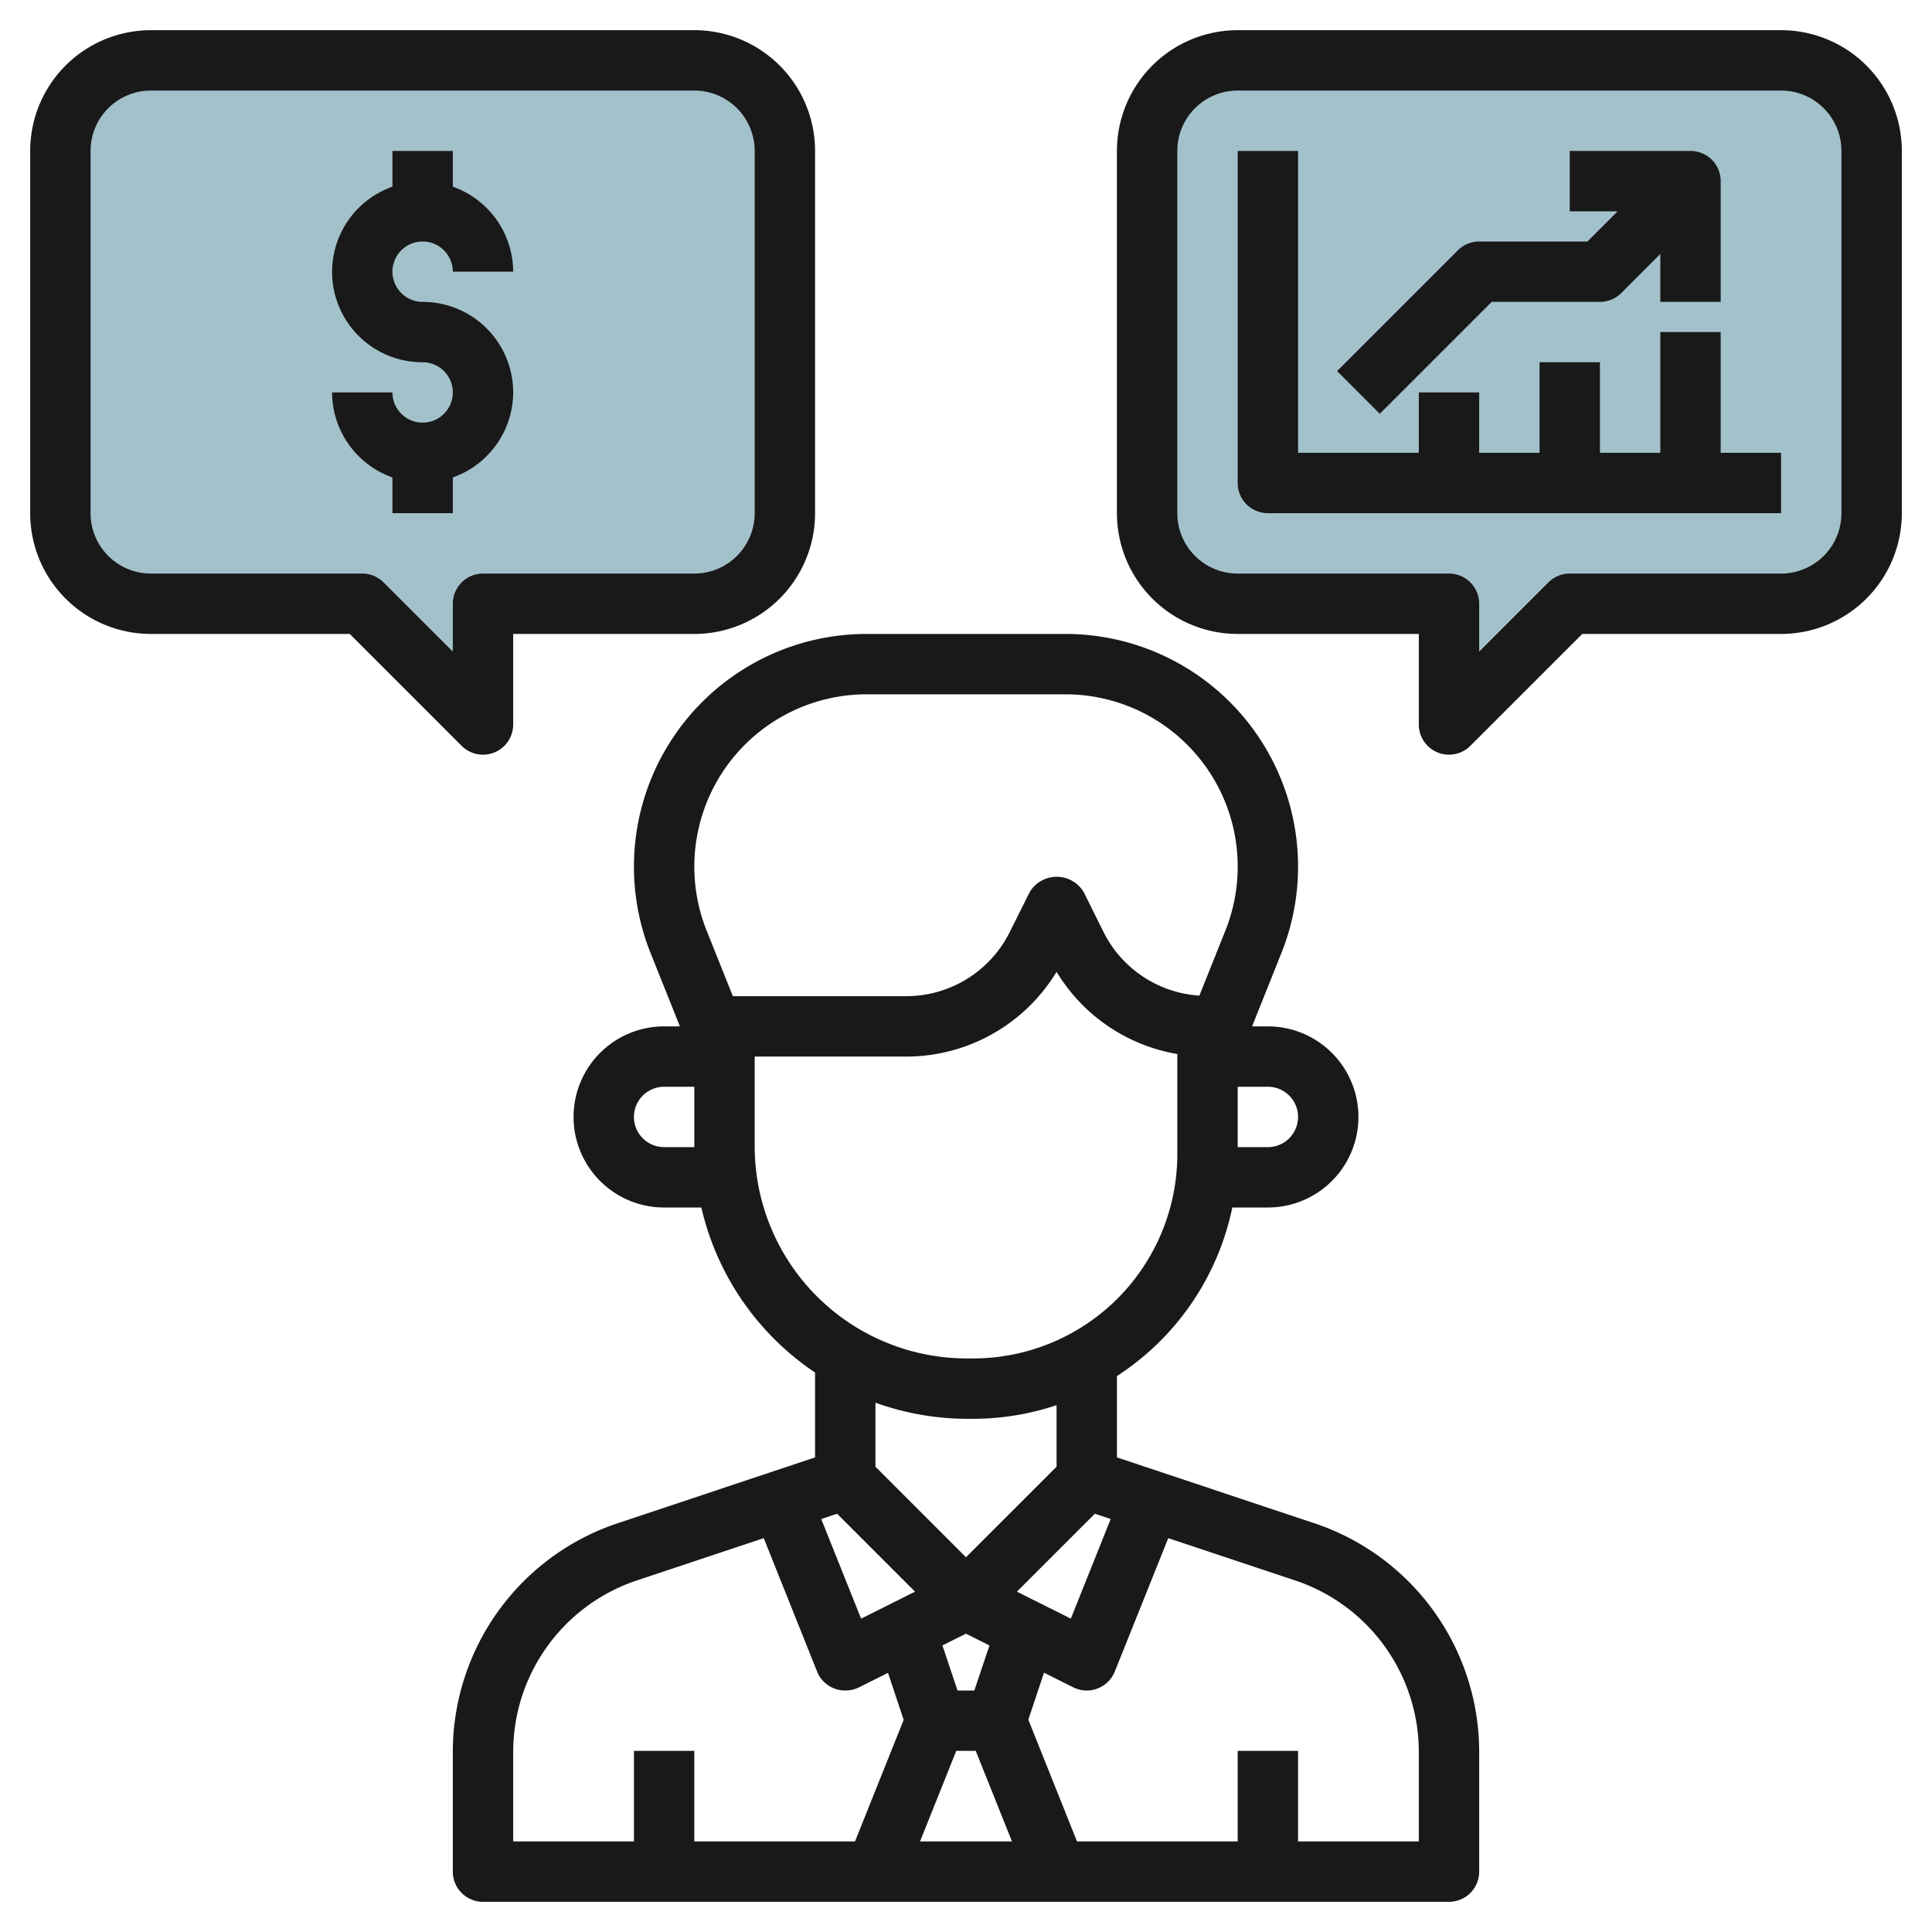 <?xml version="1.0"?>
<svg xmlns="http://www.w3.org/2000/svg" id="Layer_3" data-name="Layer 3" viewBox="0 0 64 64" width="512" height="512"><path d="M26,17V5a3,3,0,0,0-3-3H5A3,3,0,0,0,2,5V17a3,3,0,0,0,3,3h7l4,4V20h7A3,3,0,0,0,26,17Z" style="fill:#a3c1ca"/><path d="M38,17V5a3,3,0,0,1,3-3H59a3,3,0,0,1,3,3V17a3,3,0,0,1-3,3H52l-4,4V20H41A3,3,0,0,1,38,17Z" style="fill:#a3c1ca"/><path d="M43.53,50.456,37,48.279V45.584A8.779,8.779,0,0,0,40.822,40H42a3,3,0,0,0,0-6h-.523l.971-2.429A7.707,7.707,0,0,0,35.292,21H28.708a7.709,7.709,0,0,0-7.157,10.571L22.523,34H22a3,3,0,0,0,0,6h1.233A9.022,9.022,0,0,0,27,45.467v2.812l-6.53,2.177A7.99,7.99,0,0,0,15,58.045V62a1,1,0,0,0,1,1H48a1,1,0,0,0,1-1V58.045A7.99,7.99,0,0,0,43.53,50.456Zm-15.8-.312,2.582,2.582-1.787.894-1.32-3.3ZM31.677,58h.646l1.2,3H30.477Zm.6-2h-.558l-.5-1.493L32,54.118l.777.389Zm1.409-3.274,2.582-2.582.525.175-1.32,3.3ZM42,36a1,1,0,0,1,0,2H41V36ZM28.708,23h6.584a5.707,5.707,0,0,1,5.3,7.828l-.861,2.153a3.823,3.823,0,0,1-3.177-2.111L35.9,29.553a1.042,1.042,0,0,0-1.79,0l-.658,1.317A3.832,3.832,0,0,1,30,33H24.277l-.869-2.172A5.709,5.709,0,0,1,28.708,23ZM22,38a1,1,0,0,1,0-2h1v2Zm3,0V35h5a5.817,5.817,0,0,0,5-2.808,5.813,5.813,0,0,0,4,2.724V38.24A6.768,6.768,0,0,1,32.24,45h-.2A7.03,7.03,0,0,1,25,38Zm7.039,9h.2A8.725,8.725,0,0,0,35,46.548v2.038l-3,3-3-3V46.465A9.007,9.007,0,0,0,32.039,47ZM17,58.045a5.993,5.993,0,0,1,4.1-5.692l4.2-1.4,1.767,4.419a1,1,0,0,0,.574.563A.987.987,0,0,0,28,56a1.012,1.012,0,0,0,.447-.1l.969-.485.519,1.558L28.323,61H23V58H21v3H17ZM47,61H43V58H41v3H35.677l-1.612-4.032.519-1.558.969.485A1,1,0,0,0,36,56a.987.987,0,0,0,.355-.065,1,1,0,0,0,.574-.563L38.7,50.953l4.2,1.4A5.993,5.993,0,0,1,47,58.045Z" style="fill:#191919"/><path d="M59,1H41a4,4,0,0,0-4,4V17a4,4,0,0,0,4,4h6v3a1,1,0,0,0,1.707.707L52.414,21H59a4,4,0,0,0,4-4V5A4,4,0,0,0,59,1Zm2,16a2,2,0,0,1-2,2H52a1,1,0,0,0-.707.293L49,21.586V20a1,1,0,0,0-1-1H41a2,2,0,0,1-2-2V5a2,2,0,0,1,2-2H59a2,2,0,0,1,2,2Z" style="fill:#191919"/><path d="M49.414,10H53a1,1,0,0,0,.707-.293L55,8.414V10h2V6a1,1,0,0,0-1-1H52V7h1.586l-1,1H49a1,1,0,0,0-.707.293l-4,4,1.414,1.414Z" style="fill:#191919"/><path d="M57,11H55v4H53V12H51v3H49V13H47v2H43V5H41V16a1,1,0,0,0,1,1H59V15H57Z" style="fill:#191919"/><path d="M16,25a1,1,0,0,0,1-1V21h6a4,4,0,0,0,4-4V5a4,4,0,0,0-4-4H5A4,4,0,0,0,1,5V17a4,4,0,0,0,4,4h6.586l3.707,3.707A1,1,0,0,0,16,25Zm-1-5v1.586l-2.293-2.293A1,1,0,0,0,12,19H5a2,2,0,0,1-2-2V5A2,2,0,0,1,5,3H23a2,2,0,0,1,2,2V17a2,2,0,0,1-2,2H16A1,1,0,0,0,15,20Z" style="fill:#191919"/><path d="M17,13a3,3,0,0,0-3-3,1,1,0,1,1,1-1h2a3,3,0,0,0-2-2.816V5H13V6.184A2.993,2.993,0,0,0,14,12a1,1,0,1,1-1,1H11a3,3,0,0,0,2,2.816V17h2V15.816A3,3,0,0,0,17,13Z" style="fill:#191919"/></svg>
